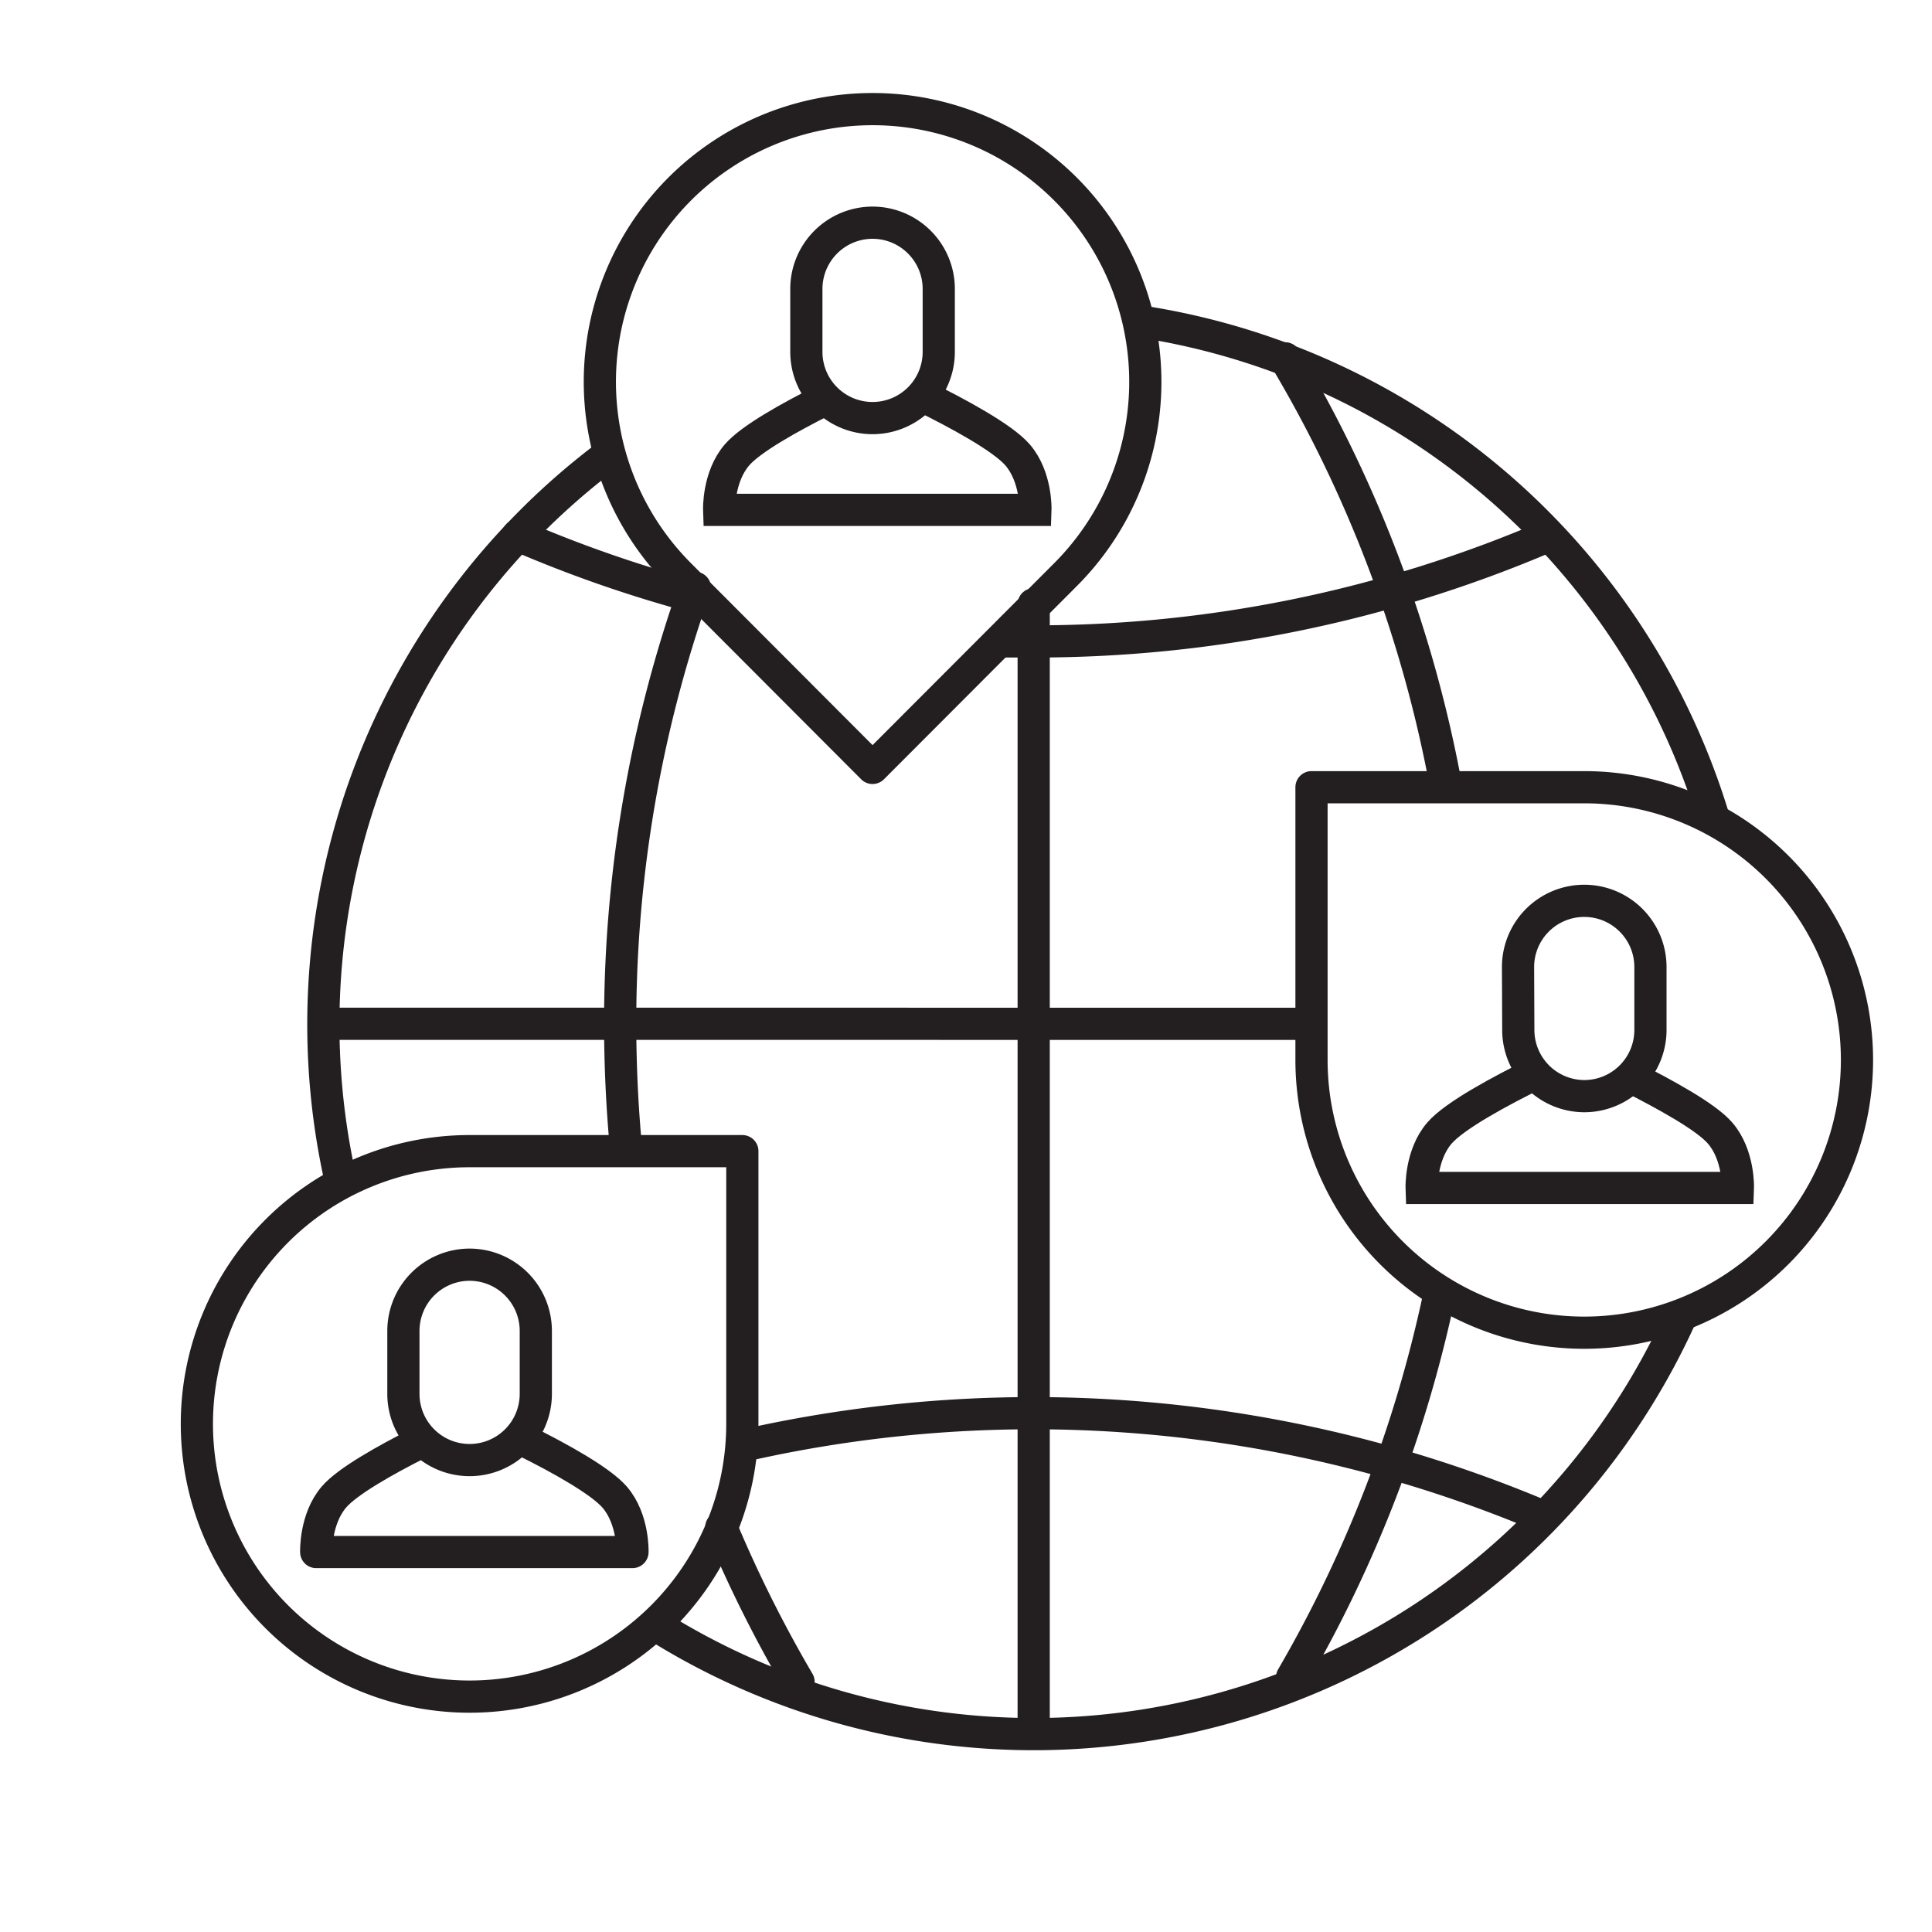 <?xml version="1.0"?>
<svg xmlns="http://www.w3.org/2000/svg" id="Layer_1" viewBox="0 0 300 300">
  <defs>
    <style>.cls-1,.cls-2,.cls-3,.cls-4{fill:none;stroke:#231f20;stroke-width:5px;}.cls-1,.cls-3{stroke-linecap:round;}.cls-1,.cls-2{stroke-miterlimit:10;}.cls-3,.cls-4{stroke-linejoin:round;}</style>
  </defs>
  <title>WebSite-Icons-v3</title>
  <line class="cls-1" x1="50.72" y1="158.97" x2="202.81" y2="158.98"/>
  <path class="cls-1" d="M115.64,224.44a203.22,203.22,0,0,1,123.58,10.89"/>
  <path class="cls-1" d="M97.21,178.33q-.9-9.56-.91-19.36a202.12,202.12,0,0,1,11.61-67.7"/>
  <path class="cls-1" d="M124,261.16a201.3,201.3,0,0,1-12-24"/>
  <path class="cls-1" d="M223.51,201a200.74,200.74,0,0,1-22.88,59.47"/>
  <path class="cls-1" d="M199.55,55.64a201.15,201.15,0,0,1,25,66.53"/>
  <path class="cls-1" d="M108,92.72a200,200,0,0,1-27.6-9.59"/>
  <path class="cls-1" d="M240.2,83.32A201.87,201.87,0,0,1,160.51,99.6c-1.5,0-3,0-4.49,0"/>
  <line class="cls-1" x1="160.51" y1="93.83" x2="160.51" y2="268.57"/>
  <path id="circle" class="cls-2" d="M52.8,182.86A110.51,110.51,0,0,1,94.58,70.54"/>
  <path id="circle-2" class="cls-2" d="M261.29,203.82a110.33,110.33,0,0,1-159.22,48.71"/>
  <path id="circle-3" class="cls-2" d="M177.17,49.93a110.42,110.42,0,0,1,89.08,77.64"/>
  <path class="cls-3" d="M72.92,178.75a42.35,42.35,0,1,0,42.35,42.35V178.75Z"/>
  <path class="cls-4" d="M64.93,224.14c-5.12,2.59-11,5.89-13.07,8.31C48.92,235.87,49.1,241,49.1,241H98.21s.18-5.1-2.76-8.52c-2.18-2.52-8.43-6-13.68-8.61"/>
  <path class="cls-2" d="M83.2,216.44a10.28,10.28,0,0,1-10.28,10.28h0a10.28,10.28,0,0,1-10.28-10.28v-9.77a10.29,10.29,0,0,1,10.28-10.29h0A10.29,10.29,0,0,1,83.2,206.67Z"/>
  <path class="cls-3" d="M165.44,89.24a42.35,42.35,0,1,0-59.89,0l29.94,30Z"/>
  <path class="cls-2" d="M127.9,62.14c-5.2,2.62-11.32,6-13.47,8.51-2.94,3.42-2.76,8.52-2.76,8.52h49.11s.18-5.1-2.76-8.52c-2.34-2.72-9.41-6.52-14.87-9.21"/>
  <path class="cls-2" d="M145.77,54.64a10.28,10.28,0,0,1-10.28,10.28h0a10.28,10.28,0,0,1-10.28-10.28V44.87a10.29,10.29,0,0,1,10.28-10.29h0a10.29,10.29,0,0,1,10.28,10.29Z"/>
  <path class="cls-3" d="M246,122.24a42.35,42.35,0,1,1-42.35,42.35V122.24Z"/>
  <path class="cls-2" d="M238.64,166.61c-5.49,2.7-12.75,6.58-15.13,9.34-2.94,3.42-2.76,8.52-2.76,8.52h49.11s.19-5.1-2.76-8.52c-2.19-2.55-8.54-6-13.82-8.69"/>
  <path class="cls-2" d="M235.76,159.93A10.28,10.28,0,0,0,246,170.21h0a10.28,10.28,0,0,0,10.28-10.28v-9.77A10.28,10.28,0,0,0,246,139.88h0a10.28,10.28,0,0,0-10.28,10.28Z"/>
</svg>
